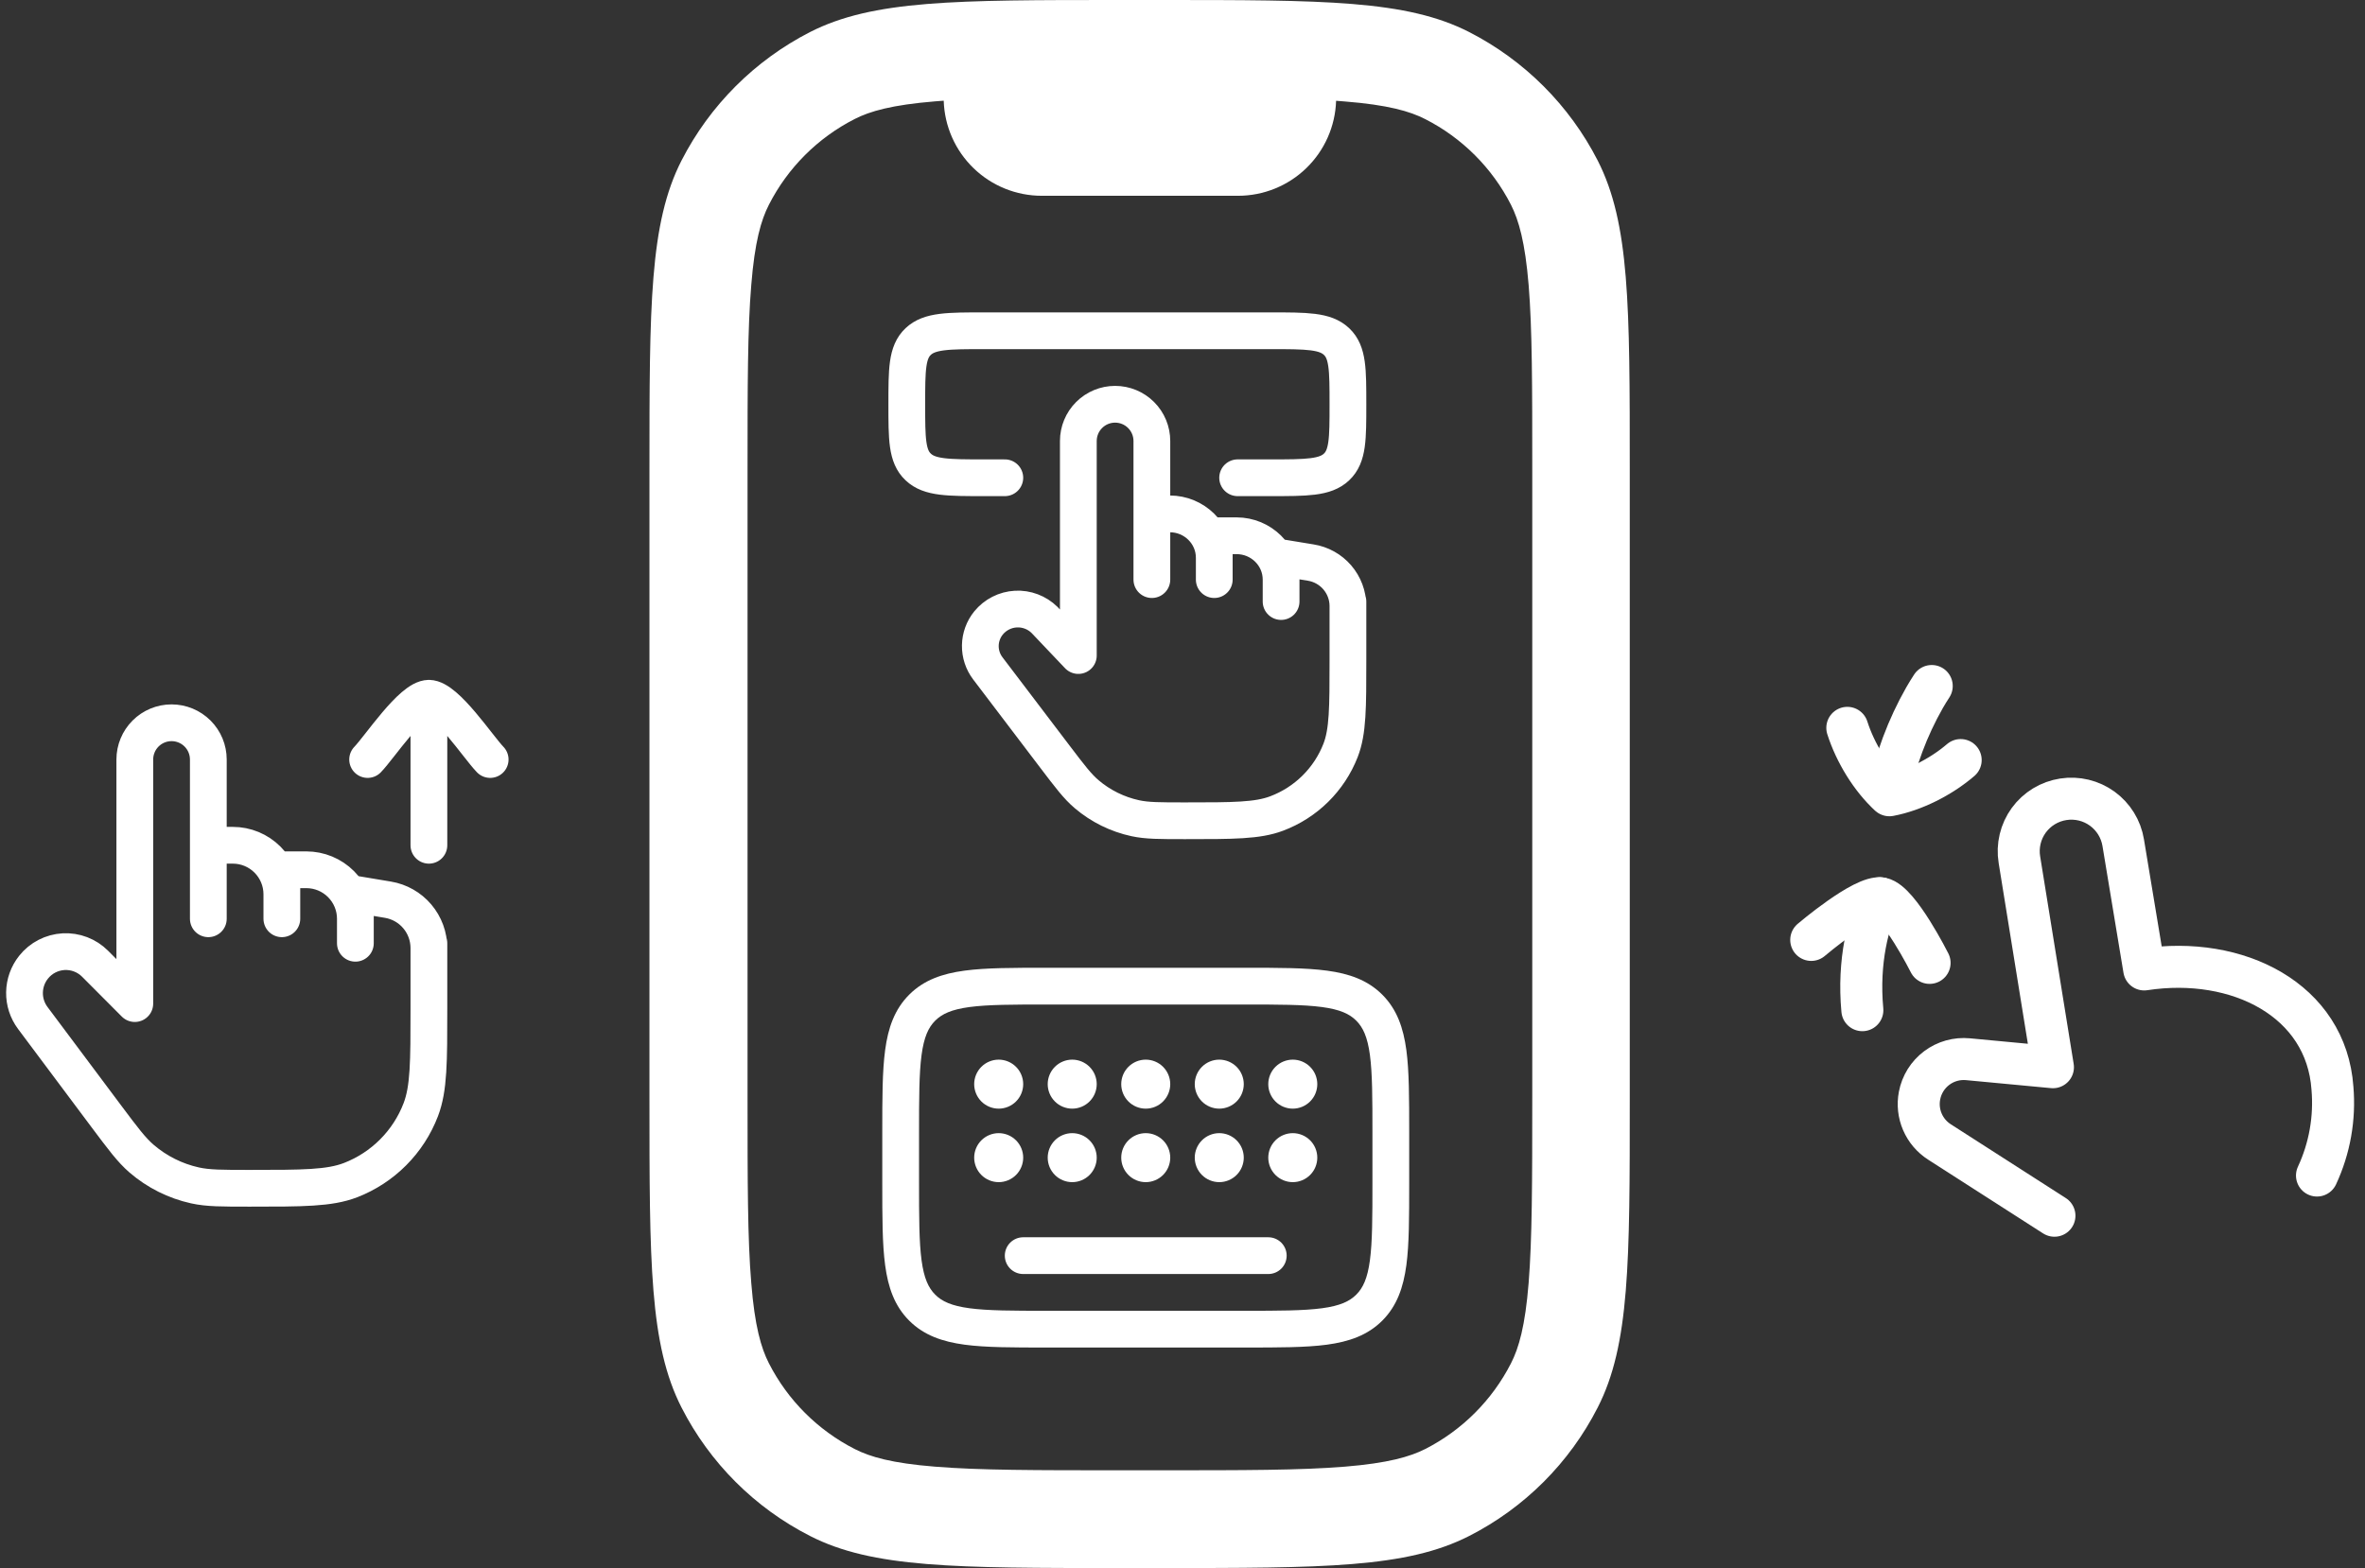 <svg width="193" height="128" viewBox="0 0 193 128" fill="none" xmlns="http://www.w3.org/2000/svg">
<rect x="0" y="0" width="193" height="128" fill="#333333" stroke="none"/>
<path fill-rule="evenodd" clip-rule="evenodd" d="M53 38.39C53 24.945 53 18.223 55.618 13.101C57.928 8.594 61.596 4.927 66.104 2.617C71.243 2.38419e-07 77.951 0 91.399 0H94.601C108.049 0 114.773 2.38419e-07 119.896 2.617C124.404 4.927 128.072 8.594 130.382 13.101C133 18.239 133 24.945 133 38.39V89.61C133 103.055 133 109.777 130.382 114.899C128.081 119.412 124.41 123.082 119.896 125.383C114.757 128 108.049 128 94.601 128H91.399C77.951 128 71.227 128 66.104 125.383C61.59 123.082 57.919 119.412 55.618 114.899C53 109.761 53 103.055 53 89.61V38.39ZM77.014 8.219L76.294 8.275C72.796 8.563 70.995 9.075 69.746 9.716C66.734 11.25 64.285 13.699 62.75 16.71C62.109 17.959 61.589 19.751 61.309 23.265C61.005 26.866 61.005 31.508 61.005 38.39V89.61C61.005 96.468 61.005 101.134 61.309 104.735C61.589 108.241 62.109 110.041 62.75 111.29C64.287 114.299 66.736 116.748 69.746 118.284C70.995 118.925 72.788 119.445 76.302 119.725C79.896 120.021 84.539 120.021 91.423 120.021H94.625C101.485 120.021 106.152 120.021 109.754 119.725C113.26 119.437 115.061 118.917 116.31 118.284C119.32 116.748 121.769 114.299 123.306 111.29C123.947 110.041 124.467 108.241 124.747 104.727C125.035 101.126 125.043 96.484 125.043 89.602V38.39C125.043 31.54 125.043 26.866 124.747 23.265C124.459 19.767 123.939 17.967 123.306 16.718C121.771 13.707 119.322 11.258 116.31 9.724C115.061 9.083 113.26 8.563 109.746 8.283L109.034 8.227C108.969 10.306 108.097 12.279 106.603 13.726C105.109 15.174 103.11 15.983 101.029 15.982H85.019C82.939 15.983 80.939 15.174 79.445 13.726C77.951 12.279 77.079 10.306 77.014 8.227V8.219Z" fill="white"/>
<path d="M110 49.106V49.452M110 49.452C109.994 48.599 109.685 47.776 109.128 47.129C108.571 46.483 107.803 46.055 106.96 45.922L104.546 45.526V47.316M110 49.452V53.878C110 57.766 110 59.71 109.398 61.258C108.939 62.434 108.237 63.499 107.339 64.386C106.441 65.273 105.367 65.961 104.186 66.406C102.618 67 100.646 67 96.708 67C94.642 67 93.608 67 92.648 66.792C91.184 66.475 89.821 65.802 88.68 64.832C87.934 64.198 87.314 63.382 86.076 61.752L80.614 54.56C80.207 54.025 79.991 53.368 80.001 52.696C80.012 52.023 80.248 51.374 80.672 50.852C80.944 50.519 81.283 50.246 81.666 50.051C82.049 49.856 82.469 49.744 82.899 49.72C83.328 49.697 83.758 49.763 84.16 49.915C84.563 50.066 84.929 50.301 85.236 50.602L88 53.512V36C88 35.204 88.316 34.441 88.879 33.879C89.441 33.316 90.204 33 91 33C91.796 33 92.559 33.316 93.121 33.879C93.684 34.441 94 35.204 94 36V41.948H95.454C97.462 41.948 99.092 43.548 99.092 45.528M94 41.946V47.314M99.092 47.314V45.524V43.734H100.91C102.918 43.734 104.546 45.338 104.546 47.314V49.104" stroke="white" stroke-width="3" stroke-linecap="round" stroke-linejoin="round"/>
<path d="M82 39H80.352C77.36 39 75.86 39 74.932 38.12C74 37.244 74 35.83 74 33C74 30.17 74 28.758 74.93 27.88C75.86 27.002 77.36 27 80.352 27H103.646C106.642 27 108.14 27 109.07 27.88C110 28.756 110 30.17 110 33C110 35.83 110 37.242 109.07 38.12C108.14 38.998 106.64 39 103.646 39H101" stroke="white" stroke-width="3" stroke-linecap="round" stroke-linejoin="round"/>
<path d="M35.001 77V82.334C35.001 86.68 35.001 88.854 34.339 90.584C33.839 91.891 33.07 93.078 32.082 94.068C31.094 95.059 29.91 95.832 28.605 96.336C26.881 97 24.713 97 20.381 97C18.107 97 16.971 97 15.915 96.766C14.301 96.409 12.801 95.657 11.549 94.578C10.729 93.868 10.049 92.958 8.683 91.134L2.675 83.098C2.226 82.497 1.988 81.764 2 81.014C2.012 80.263 2.273 79.538 2.741 78.952C3.036 78.58 3.407 78.275 3.829 78.057C4.251 77.839 4.714 77.713 5.188 77.686C5.662 77.66 6.136 77.734 6.58 77.904C7.023 78.074 7.426 78.335 7.761 78.672L11.001 81.924V62C11.001 61.204 11.317 60.441 11.879 59.879C12.442 59.316 13.205 59 14.001 59C14.796 59 15.559 59.316 16.122 59.879C16.685 60.441 17.001 61.204 17.001 62V69M17.001 69H19.001C20.062 69 21.079 69.421 21.829 70.172C22.579 70.922 23.001 71.939 23.001 73M17.001 69V75M23.001 73V75M23.001 73V71H25.001C26.062 71 27.079 71.421 27.829 72.172C28.579 72.922 29.001 73.939 29.001 75M29.001 75V77M29.001 75V73L31.659 73.444C32.592 73.6 33.441 74.081 34.052 74.804C34.664 75.526 35 76.442 35.001 77.388V79M35.001 57V69M35.001 57C33.601 57 30.983 60.988 30.001 62M35.001 57C36.401 57 39.019 60.988 40.001 62" stroke="white" stroke-width="3" stroke-linecap="round" stroke-linejoin="round"/>
<path d="M167.656 99.241L158.276 93.221C157.657 92.825 157.17 92.253 156.88 91.578C156.59 90.903 156.508 90.157 156.647 89.436C156.818 88.535 157.318 87.732 158.051 87.183C158.784 86.633 159.696 86.378 160.607 86.466L167.533 87.118L164.797 70.177C164.705 69.618 164.725 69.045 164.857 68.494C164.988 67.942 165.227 67.422 165.56 66.963C165.894 66.504 166.315 66.117 166.8 65.822C167.284 65.528 167.823 65.332 168.383 65.247C169.5 65.074 170.64 65.349 171.555 66.012C172.47 66.675 173.086 67.673 173.269 68.789L174.983 79.136C182.629 77.967 189.843 81.653 190.343 88.829C190.553 91.275 190.118 93.734 189.082 95.96M153.421 73.321C152.485 75.142 151.604 78.444 151.981 82.462" stroke="white" stroke-width="3.429" stroke-linecap="round" stroke-linejoin="round"/>
<path d="M157.467 78.601C157.467 78.601 154.964 73.616 153.534 73.338C152.108 73.064 147.809 76.726 147.809 76.726M154.121 64.818C154.674 62.055 155.666 59.399 157.059 56.95C157.249 56.621 157.443 56.304 157.642 56" stroke="white" stroke-width="3.429" stroke-linecap="round" stroke-linejoin="round"/>
<path d="M160.004 62.045C158.379 63.44 156.181 64.541 154.189 64.918C152.694 63.55 151.405 61.455 150.754 59.415" stroke="white" stroke-width="3.429" stroke-linecap="round" stroke-linejoin="round"/>
<path d="M83.5 88.5C83.5 89.03 83.289 89.539 82.914 89.914C82.539 90.289 82.03 90.5 81.5 90.5C80.97 90.5 80.461 90.289 80.086 89.914C79.711 89.539 79.5 89.03 79.5 88.5C79.5 87.97 79.711 87.461 80.086 87.086C80.461 86.711 80.97 86.5 81.5 86.5C82.03 86.5 82.539 86.711 82.914 87.086C83.289 87.461 83.5 87.97 83.5 88.5ZM83.5 94.5C83.5 95.03 83.289 95.539 82.914 95.914C82.539 96.289 82.03 96.5 81.5 96.5C80.97 96.5 80.461 96.289 80.086 95.914C79.711 95.539 79.5 95.03 79.5 94.5C79.5 93.97 79.711 93.461 80.086 93.086C80.461 92.711 80.97 92.5 81.5 92.5C82.03 92.5 82.539 92.711 82.914 93.086C83.289 93.461 83.5 93.97 83.5 94.5ZM89.5 94.5C89.5 95.03 89.289 95.539 88.914 95.914C88.539 96.289 88.03 96.5 87.5 96.5C86.97 96.5 86.461 96.289 86.086 95.914C85.711 95.539 85.5 95.03 85.5 94.5C85.5 93.97 85.711 93.461 86.086 93.086C86.461 92.711 86.97 92.5 87.5 92.5C88.03 92.5 88.539 92.711 88.914 93.086C89.289 93.461 89.5 93.97 89.5 94.5ZM89.5 88.5C89.5 89.03 89.289 89.539 88.914 89.914C88.539 90.289 88.03 90.5 87.5 90.5C86.97 90.5 86.461 90.289 86.086 89.914C85.711 89.539 85.5 89.03 85.5 88.5C85.5 87.97 85.711 87.461 86.086 87.086C86.461 86.711 86.97 86.5 87.5 86.5C88.03 86.5 88.539 86.711 88.914 87.086C89.289 87.461 89.5 87.97 89.5 88.5ZM95.5 88.5C95.5 89.03 95.289 89.539 94.914 89.914C94.539 90.289 94.03 90.5 93.5 90.5C92.97 90.5 92.461 90.289 92.086 89.914C91.711 89.539 91.5 89.03 91.5 88.5C91.5 87.97 91.711 87.461 92.086 87.086C92.461 86.711 92.97 86.5 93.5 86.5C94.03 86.5 94.539 86.711 94.914 87.086C95.289 87.461 95.5 87.97 95.5 88.5ZM95.5 94.5C95.5 95.03 95.289 95.539 94.914 95.914C94.539 96.289 94.03 96.5 93.5 96.5C92.97 96.5 92.461 96.289 92.086 95.914C91.711 95.539 91.5 95.03 91.5 94.5C91.5 93.97 91.711 93.461 92.086 93.086C92.461 92.711 92.97 92.5 93.5 92.5C94.03 92.5 94.539 92.711 94.914 93.086C95.289 93.461 95.5 93.97 95.5 94.5ZM101.5 88.5C101.5 89.03 101.289 89.539 100.914 89.914C100.539 90.289 100.03 90.5 99.5 90.5C98.97 90.5 98.461 90.289 98.086 89.914C97.711 89.539 97.5 89.03 97.5 88.5C97.5 87.97 97.711 87.461 98.086 87.086C98.461 86.711 98.97 86.5 99.5 86.5C100.03 86.5 100.539 86.711 100.914 87.086C101.289 87.461 101.5 87.97 101.5 88.5ZM101.5 94.5C101.5 95.03 101.289 95.539 100.914 95.914C100.539 96.289 100.03 96.5 99.5 96.5C98.97 96.5 98.461 96.289 98.086 95.914C97.711 95.539 97.5 95.03 97.5 94.5C97.5 93.97 97.711 93.461 98.086 93.086C98.461 92.711 98.97 92.5 99.5 92.5C100.03 92.5 100.539 92.711 100.914 93.086C101.289 93.461 101.5 93.97 101.5 94.5ZM107.5 88.5C107.5 89.03 107.289 89.539 106.914 89.914C106.539 90.289 106.03 90.5 105.5 90.5C104.97 90.5 104.461 90.289 104.086 89.914C103.711 89.539 103.5 89.03 103.5 88.5C103.5 87.97 103.711 87.461 104.086 87.086C104.461 86.711 104.97 86.5 105.5 86.5C106.03 86.5 106.539 86.711 106.914 87.086C107.289 87.461 107.5 87.97 107.5 88.5ZM107.5 94.5C107.5 95.03 107.289 95.539 106.914 95.914C106.539 96.289 106.03 96.5 105.5 96.5C104.97 96.5 104.461 96.289 104.086 95.914C103.711 95.539 103.5 95.03 103.5 94.5C103.5 93.97 103.711 93.461 104.086 93.086C104.461 92.711 104.97 92.5 105.5 92.5C106.03 92.5 106.539 92.711 106.914 93.086C107.289 93.461 107.5 93.97 107.5 94.5Z" fill="white"/>
<path fill-rule="evenodd" clip-rule="evenodd" d="M85.39 79H101.61C104.344 79 106.55 79 108.284 79.234C110.084 79.474 111.6 79.994 112.804 81.196C114.008 82.4 114.524 83.916 114.768 85.716C115 87.45 115 89.656 115 92.39V96.61C115 99.344 115 101.55 114.768 103.284C114.524 105.084 114.008 106.6 112.804 107.804C111.6 109.008 110.084 109.524 108.284 109.768C106.55 110 104.344 110 101.61 110H85.39C82.656 110 80.45 110 78.716 109.768C76.916 109.524 75.4 109.008 74.196 107.804C72.992 106.6 72.476 105.084 72.234 103.284C72 101.55 72 99.344 72 96.61V92.39C72 89.656 72 87.45 72.234 85.716C72.474 83.916 72.994 82.4 74.196 81.196C75.4 79.992 76.916 79.476 78.716 79.234C80.45 79 82.656 79 85.39 79ZM79.116 82.206C77.648 82.404 76.872 82.766 76.318 83.318C75.764 83.872 75.404 84.648 75.206 86.118C75.004 87.626 75 89.63 75 92.5V96.5C75 99.37 75.004 101.374 75.206 102.884C75.404 104.352 75.766 105.128 76.318 105.682C76.872 106.236 77.648 106.596 79.118 106.794C80.626 106.996 82.63 107 85.5 107H101.5C104.37 107 106.372 106.996 107.884 106.794C109.352 106.596 110.128 106.234 110.682 105.682C111.236 105.128 111.596 104.352 111.794 102.882C111.996 101.374 112 99.37 112 96.5V92.5C112 89.63 111.996 87.626 111.794 86.116C111.596 84.648 111.234 83.872 110.682 83.318C110.128 82.764 109.352 82.404 107.882 82.206C106.372 82.004 104.37 82 101.5 82H85.5C82.63 82 80.626 82.004 79.116 82.206ZM82 102.5C82 102.102 82.158 101.721 82.439 101.439C82.721 101.158 83.102 101 83.5 101H103.5C103.898 101 104.279 101.158 104.561 101.439C104.842 101.721 105 102.102 105 102.5C105 102.898 104.842 103.279 104.561 103.561C104.279 103.842 103.898 104 103.5 104H83.5C83.102 104 82.721 103.842 82.439 103.561C82.158 103.279 82 102.898 82 102.5Z" fill="white"/>
</svg>
